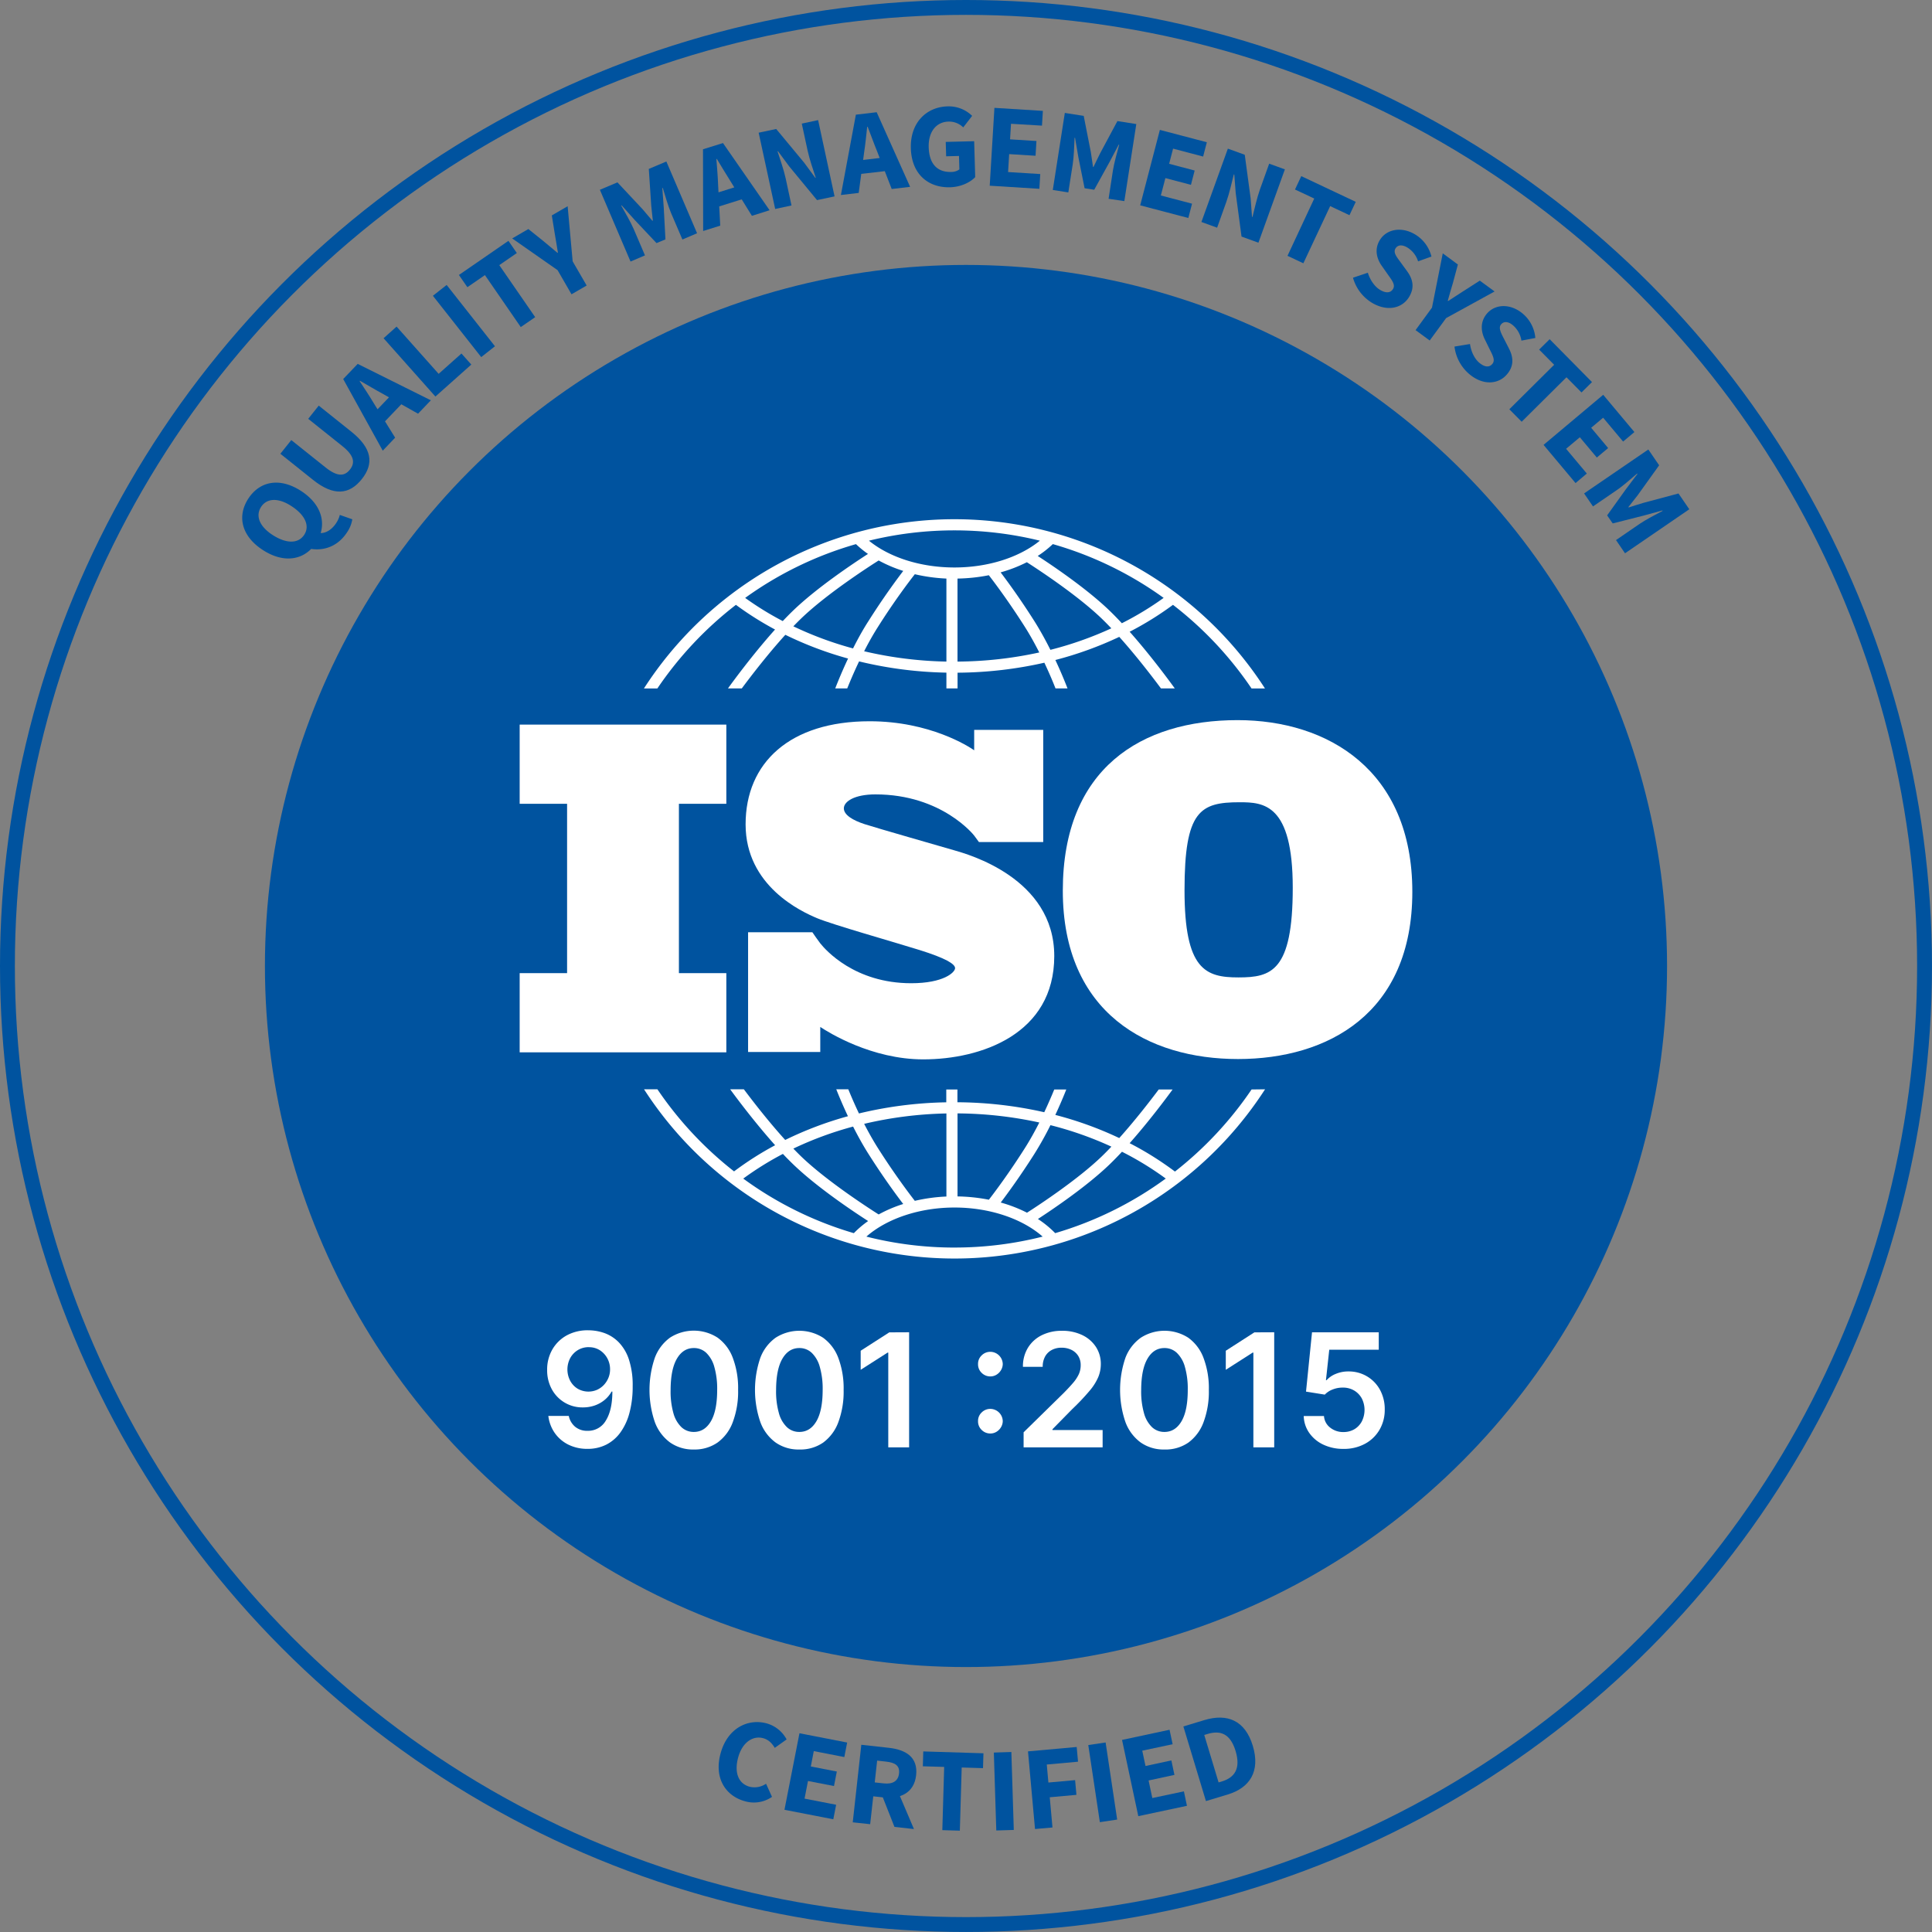 <?xml version="1.0" encoding="UTF-8"?> <svg xmlns="http://www.w3.org/2000/svg" viewBox="0 0 1039.85 1039.85"><rect x="0" y="0" width="1039.85" height="1039.85" fill="#808080" stroke="none"/> <defs> <style>.cls-1{fill:#00539f;}.cls-2{fill:#fff;}.cls-3{fill:none;stroke:#00539f;stroke-miterlimit:10;stroke-width:8px;}</style> </defs> <g id="Слой_2" data-name="Слой 2"> <g id="Layer_1" data-name="Layer 1"> <circle class="cls-1" cx="519.92" cy="519.92" r="377.33"></circle> <polygon class="cls-2" points="390.93 432.62 390.93 390 279.7 390 279.7 432.62 305.22 432.62 305.22 523.77 279.7 523.77 279.7 566.39 390.93 566.39 390.93 523.77 365.41 523.77 365.41 432.62 390.93 432.62"></polygon> <path class="cls-2" d="M513.68,457.68c-6.88-2-42.25-12.12-48.38-14.12s-11.12-4.88-11.12-8.5,5.62-7.5,17-7.5c35.87,0,53.11,22.12,53.11,22.12s1.94,2.59,2.59,3.52h34.61V392.83H524.33v11c-2.83-2-23.79-15.63-56.28-15.63-42.87,0-66.75,22.25-66.75,55.5s30.13,47,38.5,50.5,41.13,12.75,55.13,17.13,19.12,7.5,19.12,9.75-6.12,8.12-23.62,8.12c-30.49,0-46.18-18-48.94-21.46v0c-.87-1.18-1.9-2.57-2.25-3.09s-1.34-1.95-2-2.88H402.64V566.2h38.85V552.73c4.52,3,27.67,17.45,55.44,17.45,31,0,70.5-13.5,70.5-55.62S520.55,459.68,513.68,457.68Z"></path> <path class="cls-2" d="M666.09,387.59c-51.68,0-94.06,25.84-94.06,91.79S618,570,666.31,570s93.84-24.47,93.84-90S714.59,387.59,666.09,387.59Zm.45,138.48c-17.68,0-29-4.08-29-46.91s8.39-47.37,29.69-47.37c12.92,0,28.56.9,28.56,46S684.22,526.07,666.54,526.07Z"></path> <path class="cls-2" d="M353.81,370.54a194.76,194.76,0,0,1,42.28-45,172.09,172.09,0,0,0,21.06,13.29c-12.39,13.82-23.5,29.13-25.34,31.69h7.44c4.46-6,13.7-18.12,23.44-28.85a192.86,192.86,0,0,0,33.76,12.77c-3.14,6.67-5.52,12.5-6.91,16.08H456c1.49-3.69,3.66-8.85,6.38-14.54a215.36,215.36,0,0,0,47,6.05v8.5h6v-8.47a217.06,217.06,0,0,0,46.72-5.37c2.56,5.41,4.62,10.29,6,13.83h6.47c-1.34-3.44-3.59-9-6.55-15.29a194.59,194.59,0,0,0,34.4-12.45c9.37,10.45,18.13,21.94,22.44,27.74h7.44c-1.79-2.48-12.32-17-24.29-30.5a171.79,171.79,0,0,0,23.32-14.48,194.34,194.34,0,0,1,42.28,45h7.22a198.87,198.87,0,0,0-334.25,0ZM459.13,349A187.74,187.74,0,0,1,427,337.1c1.38-1.43,2.76-2.82,4.12-4.14,13.91-13.41,36.78-28.13,41.8-31.3a73.9,73.9,0,0,0,13.23,5.62c-3.67,4.81-10.87,14.57-18.72,27C464.35,339.06,461.57,344.13,459.13,349Zm50.22,7.08a210.41,210.41,0,0,1-44.25-5.56c2.22-4.35,4.7-8.81,7.37-13,9-14.27,17.19-25,19.91-28.46a93.28,93.28,0,0,0,17,2.34v44.72Zm6,0V311.4a93.8,93.8,0,0,0,16.86-1.8c3.1,4,10.87,14.34,19.43,27.85,2.82,4.45,5.41,9.16,7.72,13.72A211,211,0,0,1,515.35,356.08Zm50-6.33c-2.54-5.08-5.46-10.43-8.67-15.51-7.44-11.75-14.3-21.14-18.12-26.18a77.06,77.06,0,0,0,14.12-5.46c7,4.51,27.48,18,40.31,30.36,1.71,1.65,3.43,3.4,5.16,5.22A189.8,189.8,0,0,1,565.38,349.75Zm60.94-27.94a167.22,167.22,0,0,1-22.48,13.63c-2.21-2.37-4.44-4.67-6.65-6.8-12-11.57-29.87-23.71-38.63-29.41a54.58,54.58,0,0,0,8.12-6.38A192.27,192.27,0,0,1,626.32,321.81Zm-112.6-36.35a192.73,192.73,0,0,1,46,5.55c-11.19,9.09-28,14.42-46,14.42s-34.83-5.32-46-14.42A192.83,192.83,0,0,1,513.72,285.46Zm-53,7.39a54.44,54.44,0,0,0,6.48,5.29c-7.93,5.11-27.47,18.13-40.3,30.5-1.85,1.78-3.71,3.68-5.57,5.64a166.61,166.61,0,0,1-20.24-12.47A192.22,192.22,0,0,1,460.75,292.85Z"></path> <path class="cls-2" d="M673.63,586.38a194.79,194.79,0,0,1-41.24,44.18A171.84,171.84,0,0,0,608,615.29c10.38-11.71,19.69-24.19,23.13-28.91h-7.47c-4.61,6.15-12.67,16.58-21.25,26.15A194.08,194.08,0,0,0,568,600.08c2.54-5.44,4.55-10.26,5.91-13.7h-6.48c-1.37,3.35-3.2,7.6-5.39,12.25a217.08,217.08,0,0,0-46.73-5.37v-6.88h-6v6.91a216,216,0,0,0-47,6c-2.34-4.91-4.28-9.43-5.73-13h-6.48c1.43,3.6,3.57,8.73,6.28,14.49a192.37,192.37,0,0,0-33.76,12.77c-8.95-9.86-17.46-20.87-22.25-27.26H393c3.55,4.87,13.38,18,24.19,30.1a171.16,171.16,0,0,0-22.1,14.08,194.61,194.61,0,0,1-41.25-44.18h-7.2a198.86,198.86,0,0,0,334.24,0ZM565.38,605.59a188.94,188.94,0,0,1,32.8,11.56c-1.72,1.82-3.45,3.58-5.16,5.23-12.79,12.33-33.17,25.78-40.26,30.33a75.77,75.77,0,0,0-14.14-5.48c3.82-5.05,10.67-14.42,18.09-26.13A177.39,177.39,0,0,0,565.38,605.59Zm-50-6.33a211.73,211.73,0,0,1,44,4.9c-2.31,4.56-4.91,9.28-7.73,13.73-8.55,13.49-16.3,23.81-19.42,27.83a95.26,95.26,0,0,0-16.87-1.78V599.26Zm-6,0V644a92.27,92.27,0,0,0-17,2.32c-2.74-3.51-10.86-14.2-19.89-28.44-2.68-4.23-5.16-8.7-7.38-13A210.33,210.33,0,0,1,509.35,599.29Zm-50.23,7.07c2.45,4.85,5.23,9.92,8.28,14.74,7.84,12.37,15,22.13,18.71,26.95a72.51,72.51,0,0,0-13.23,5.63c-5-3.19-27.89-17.9-41.79-31.3-1.36-1.32-2.74-2.71-4.12-4.15A187.63,187.63,0,0,1,459.12,606.36Zm-59.09,28a167.06,167.06,0,0,1,21.32-13.27c1.86,2,3.73,3.86,5.58,5.65,12.83,12.37,32.36,25.39,40.29,30.49a53.67,53.67,0,0,0-7.69,6.52A192.34,192.34,0,0,1,400,634.32Zm113.69,37.14a192.79,192.79,0,0,1-47.44-5.9c11.09-9.74,28.69-15.65,47.44-15.65s36.34,5.91,47.43,15.65A192.71,192.71,0,0,1,513.72,671.46Zm54.19-7.75a54.62,54.62,0,0,0-9.31-7.63c8.77-5.71,26.6-17.83,38.59-29.39,2.21-2.13,4.44-4.42,6.65-6.8a167,167,0,0,1,23.57,14.43A192.45,192.45,0,0,1,567.91,663.71Z"></path> <path class="cls-1" d="M141.5,296.05c-11.53-7.44-14-18.18-7.88-27.63s16.9-11.62,28.38-4.2,14.28,18.38,8.19,27.84S153,303.5,141.5,296.05Zm15.27-23.71c-7.07-4.57-13.19-4.25-16.27.53s-.85,10.49,6.23,15.07c7.52,4.85,13.87,4.69,17-.09S164.29,277.2,156.77,272.34Zm10,23,4.38-8.57c4.16.81,7.7-2,9.85-5.33a14.4,14.4,0,0,0,1.9-4.3l6.72,2.36a17.07,17.07,0,0,1-2.83,7C181.84,294.15,174.14,296.69,166.79,295.32Z"></path> <path class="cls-1" d="M168.51,258.3,150.9,244.23l5.88-7.37,18.37,14.67c6.42,5.14,10.25,4.9,13.16,1.25s2.38-7.55-4.05-12.68l-18.37-14.68,5.66-7.1,17.61,14.07c11,8.8,12.27,17.08,5.55,25.51S179.53,267.1,168.51,258.3Z"></path> <path class="cls-1" d="M184.72,204l7.8-8.15,39.38,19.6-6.9,7.21-19.13-10.78c-3.83-2.07-8.19-4.7-12.12-6.93l-.18.19c2.51,3.79,5.29,8,7.52,11.74l11.58,18.68-6.66,7Zm14.7,20.25,13.86-14.49,5.33,5.1-13.86,14.5Z"></path> <path class="cls-1" d="M206.45,182.05l7-6.27,22.64,25.43,12.28-10.94,5.3,5.95-19.32,17.21Z"></path> <path class="cls-1" d="M233,159.2l7.4-5.83,26,33-7.4,5.83Z"></path> <path class="cls-1" d="M261,148.07l-9.45,6.51L247,148l26.65-18.37,4.52,6.56-9.44,6.51,19.32,28-7.76,5.34Z"></path> <path class="cls-1" d="M300.1,145.4l-24.43-17.07,8.71-5.06,8.07,6.48c2.54,2.16,4.95,4.14,7.61,6.35l.22-.13c-.61-3.41-1-6.52-1.63-9.81L297,115.94l8.52-4.94,2.7,29.67,7.53,13-8.15,4.73Z"></path> <path class="cls-1" d="M322.87,102.15l9.45-4,13.57,14.5c1.74,2,3.47,4.15,5.26,6.19l.23-.1c-.25-2.7-.66-5.45-.87-8.06L349.2,90.92l9.45-4,16.53,38.62-7.89,3.37-6.07-14.17c-1.61-3.77-3.31-9.69-4.5-13.6l-.24.1.77,10.49.91,17.11-4.81,2-11.76-12.48-7-7.83-.24.1c2,3.56,5.11,8.88,6.73,12.65l6.06,14.17-7.77,3.32Z"></path> <path class="cls-1" d="M378.37,80.34,389.13,77l25.08,36.16-9.52,3L393.11,97.45c-2.36-3.66-4.91-8.06-7.29-11.91l-.24.07c.36,4.54.77,9.56.93,13.91l1.14,21.93-9.19,2.88Zm3.12,24.82,19.14-6,2.21,7-19.14,6Z"></path> <path class="cls-1" d="M408.33,71.42l9.44-2,15.05,18.14,6,8.15.25,0c-1.37-4.25-3.35-9.84-4.4-14.68l-3.13-14.5,8.79-1.89,8.85,41.06-9.44,2-15-18.19-6-8.11-.25.06c1.41,4.43,3.34,9.77,4.39,14.61L426,110.59l-8.78,1.88Z"></path> <path class="cls-1" d="M460.65,61.72l11.2-1.32,18,40.16-9.91,1.17L472,81.25c-1.65-4-3.35-8.83-5-13l-.26,0c-.47,4.52-1,9.53-1.65,13.83l-2.91,21.75-9.58,1.13Zm-1.51,25,19.92-2.34.88,7.32L460,94Z"></path> <path class="cls-1" d="M490.24,79.81c-.41-13.93,8.55-22.25,19.68-22.55a18,18,0,0,1,13.31,5.1l-4.79,6.21a10.8,10.8,0,0,0-8-3.12c-6.42.17-10.83,5.36-10.59,13.78.25,8.62,4.28,13.53,12.13,13.32a7.44,7.44,0,0,0,4.38-1.37l-.21-7.24-6.91.18-.22-7.74L524.32,76l.56,19.34c-2.79,2.92-7.79,5.3-13.61,5.46C499.79,101.08,490.64,93.94,490.24,79.81Z"></path> <path class="cls-1" d="M535.22,58.05l26.08,1.63-.48,7.94-16.67-1L543.64,75l14.2.89-.48,7.94-14.2-.88-.58,9.65,17.31,1.08-.48,7.94-26.72-1.67Z"></path> <path class="cls-1" d="M573.11,60.78l10.17,1.6,3.83,19.48c.44,2.58.75,5.35,1.18,8l.26,0c1.22-2.42,2.33-5,3.54-7.29l9.33-17.4,10.17,1.6-6.44,41.47L596.67,107,599,91.75c.63-4,2.32-10,3.38-13.9l-.26,0-4.9,9.28-8.29,15-5.17-.81-3.38-16.81-1.76-10.33-.26,0c-.18,4.08-.36,10.23-1,14.28L575,103.56l-8.36-1.31Z"></path> <path class="cls-1" d="M624.27,69.91l25.28,6.65-2,7.7L631.38,80l-2.12,8.16L643,91.78l-2,7.7-13.76-3.62-2.44,9.36,16.79,4.41-2,7.7-25.91-6.81Z"></path> <path class="cls-1" d="M660.87,80l9.09,3.3,3.15,23.34.75,10.08.24.09c1.09-4.33,2.37-10.12,4-14.77l5-13.94,8.45,3.06-14.24,39.47-9.09-3.3-3.13-23.39-.77-10-.24-.09c-1.16,4.51-2.35,10-4,14.7l-5,14-8.45-3.07Z"></path> <path class="cls-1" d="M707.36,106.86,697,102l3.38-7.2,29.32,13.83-3.38,7.19-10.39-4.89-14.43,30.77-8.54-4Z"></path> <path class="cls-1" d="M728.21,149.47l8-2.68c1.16,3.77,3.5,7.32,6.42,9.13,3.35,2.07,5.81,1.76,7.11-.36s-.18-4.21-2.49-7.42l-3.39-4.83c-2.75-3.78-4.36-9-1.16-14.17,3.66-5.91,11.83-7.38,19.21-2.8a19.24,19.24,0,0,1,8.53,11.75l-7.19,2.57a13.49,13.49,0,0,0-5.64-7.35c-2.76-1.72-5.24-1.65-6.5.39-1.35,2.19.48,4.42,2.81,7.58l3.39,4.65c3.24,4.44,4.16,9,1,14.06-3.66,5.93-11.74,8-20.2,2.78A23,23,0,0,1,728.21,149.47Z"></path> <path class="cls-1" d="M770.73,165.57l5.8-29.21,8.14,6-2.69,10c-1,3.19-1.79,6.18-2.75,9.51l.2.15c2.88-1.92,5.56-3.56,8.34-5.41l8.7-5.57,7.95,5.84-26.08,14.32-8.84,12.07-7.61-5.59Z"></path> <path class="cls-1" d="M782.84,186.54l8.35-1.38c.55,3.9,2.3,7.77,4.91,10,3,2.57,5.46,2.65,7.08.76s.48-4.19-1.3-7.72l-2.6-5.3c-2.12-4.17-2.9-9.55,1.08-14.17,4.53-5.26,12.83-5.43,19.41.24a19.26,19.26,0,0,1,6.59,12.94l-7.5,1.42a13.54,13.54,0,0,0-4.43-8.15c-2.46-2.13-4.92-2.45-6.48-.63s-.22,4.44,1.59,7.92l2.62,5.12c2.51,4.9,2.7,9.56-1.17,14-4.54,5.28-12.85,6.08-20.39-.42A23,23,0,0,1,782.84,186.54Z"></path> <path class="cls-1" d="M836.48,196.33l-8.08-8.17,5.66-5.59,22.79,23.07-5.65,5.59-8.08-8.18L819,227l-6.64-6.72Z"></path> <path class="cls-1" d="M862.88,212.49l16.8,20.06-6.09,5.11-10.74-12.83-6.45,5.41,9.14,10.92-6.09,5.1-9.14-10.91-7.4,6.2,11.15,13.32L848,260l-17.22-20.55Z"></path> <path class="cls-1" d="M887.17,241.93l5.82,8.5-11.55,16.12c-1.57,2.09-3.37,4.21-5,6.36l.15.21c2.6-.77,5.22-1.7,7.73-2.41l19.08-5.11,5.82,8.5-34.6,23.69-4.85-7.1L882.43,282c3.38-2.31,8.84-5.12,12.44-7.05l-.15-.21-10.12,2.78L868,281.72l-3-4.33L875,263.44l6.3-8.36-.14-.21c-3.1,2.66-7.7,6.74-11.08,9l-12.69,8.7-4.79-7Z"></path> <circle class="cls-3" cx="519.92" cy="519.92" r="515.92"></circle> <path class="cls-1" d="M387.89,943.52c3.73-13.41,14.71-18.74,24.86-15.92a17.51,17.51,0,0,1,10.63,8.6L417,940.74c-1.49-2.45-3.29-4.38-6.2-5.19-5.51-1.53-11.22,2.15-13.47,10.25-2.31,8.32.19,14.21,6.06,15.84a11,11,0,0,0,8.92-1.59l3.2,7.07a17.15,17.15,0,0,1-14.63,2.33C390.64,966.62,384.1,957.14,387.89,943.52Z"></path> <path class="cls-1" d="M430.29,932.88l25.67,5-1.52,7.81L438,942.49l-1.6,8.27,14,2.72-1.52,7.81-14-2.72-1.85,9.49,17,3.31-1.52,7.81-26.29-5.11Z"></path> <path class="cls-1" d="M463.58,939.08l14.93,1.65c8.8,1,15.67,4.84,14.57,14.76-1.06,9.59-8.72,12.92-17.52,11.94l-5.55-.61-1.66,15-9.38-1Zm12.05,20.78c4.93.55,7.81-1.28,8.26-5.38s-2-5.8-7-6.34l-4.79-.54-1.3,11.73Zm-1.51,4.9,7.15-5.32,10.64,25-10.49-1.16Z"></path> <path class="cls-1" d="M508.18,951l-11.48-.34.23-8,32.39,1-.24,8-11.47-.35-1,34-9.43-.28Z"></path> <path class="cls-1" d="M534.91,943.27l9.43-.3,1.31,41.95-9.42.29Z"></path> <path class="cls-1" d="M553.29,942.63l26.22-2.36.71,7.92-16.82,1.52.87,9.69,14.38-1.29.71,7.92L565,967.33l1.47,16.26-9.4.84Z"></path> <path class="cls-1" d="M585.74,939.23l9.33-1.39,6.22,41.5-9.32,1.4Z"></path> <path class="cls-1" d="M603.91,936.47,629.48,931l1.66,7.78-16.35,3.48,1.75,8.24,13.92-3,1.65,7.79-13.91,3,2,9.46,17-3.6,1.65,7.78-26.19,5.57Z"></path> <path class="cls-1" d="M636.92,929.22l11.29-3.42c12.2-3.69,21.9,0,26.08,13.85s-1.74,22.63-13.43,26.17l-11.79,3.57Zm20.68,29.61c6.77-2.05,10.34-6.78,7.43-16.38s-8.38-11.22-15.16-9.17l-1.71.52,7.72,25.54Z"></path> <path class="cls-2" d="M316.87,716a25.79,25.79,0,0,1,8.67,1.57,20.46,20.46,0,0,1,7.6,5,24.18,24.18,0,0,1,5.38,9.22,44.25,44.25,0,0,1,2,14.31,54.25,54.25,0,0,1-1.71,14.25,32,32,0,0,1-4.87,10.6,21.4,21.4,0,0,1-7.63,6.59,22,22,0,0,1-10.07,2.27,22.67,22.67,0,0,1-10.39-2.3,19.49,19.49,0,0,1-7.3-6.29,20.1,20.1,0,0,1-3.42-9.13h11a10.31,10.31,0,0,0,3.46,5.85,10,10,0,0,0,6.61,2.16,11,11,0,0,0,9.92-5.59q3.46-5.6,3.47-15.54h-.42a15.82,15.82,0,0,1-3.84,4.58,17.38,17.38,0,0,1-5.34,2.95,19.27,19.27,0,0,1-6.3,1,18.66,18.66,0,0,1-16.68-9.76,21.11,21.11,0,0,1-2.52-10.41,21.54,21.54,0,0,1,2.79-11,20.2,20.2,0,0,1,7.82-7.63A23.45,23.45,0,0,1,316.87,716Zm0,9.07a11.13,11.13,0,0,0-5.88,1.6,11.48,11.48,0,0,0-4.11,4.33,13.15,13.15,0,0,0,0,12.14,11.16,11.16,0,0,0,4,4.28,11.61,11.61,0,0,0,10.43.62,11.65,11.65,0,0,0,3.69-2.62,12.46,12.46,0,0,0,2.46-3.82,11.75,11.75,0,0,0,.89-4.55,12.23,12.23,0,0,0-1.49-6,11.84,11.84,0,0,0-4.09-4.37A10.73,10.73,0,0,0,316.9,725.1Z"></path> <path class="cls-2" d="M373.44,780.16a21.5,21.5,0,0,1-12.8-3.79,23.86,23.86,0,0,1-8.2-11,53.54,53.54,0,0,1,0-34.56,23.58,23.58,0,0,1,8.2-10.87,23.65,23.65,0,0,1,25.56,0,23.48,23.48,0,0,1,8.21,10.89,46.23,46.23,0,0,1,2.86,17.23,46.84,46.84,0,0,1-2.86,17.34,23.67,23.67,0,0,1-8.19,11A21.6,21.6,0,0,1,373.44,780.16Zm0-9.46q5.81,0,9.18-5.73T386,748.08a42.73,42.73,0,0,0-1.54-12.4,16.61,16.61,0,0,0-4.35-7.57,9.61,9.61,0,0,0-6.66-2.56q-5.78,0-9.13,5.74t-3.38,16.79a43,43,0,0,0,1.49,12.46,16.47,16.47,0,0,0,4.34,7.6A9.58,9.58,0,0,0,373.44,770.7Z"></path> <path class="cls-2" d="M430.23,780.16a21.53,21.53,0,0,1-12.81-3.79,23.78,23.78,0,0,1-8.19-11,53.37,53.37,0,0,1,0-34.56A23.5,23.5,0,0,1,417.45,720,23.67,23.67,0,0,1,443,720a23.54,23.54,0,0,1,8.21,10.89,46.45,46.45,0,0,1,2.85,17.23,47.06,47.06,0,0,1-2.85,17.34,23.75,23.75,0,0,1-8.2,11A21.56,21.56,0,0,1,430.23,780.16Zm0-9.46q5.81,0,9.17-5.73t3.38-16.89a42.7,42.7,0,0,0-1.55-12.4,16.53,16.53,0,0,0-4.35-7.57,9.57,9.57,0,0,0-6.65-2.56q-5.78,0-9.13,5.74t-3.39,16.79a42.94,42.94,0,0,0,1.5,12.46,16.3,16.3,0,0,0,4.34,7.6A9.56,9.56,0,0,0,430.23,770.7Z"></path> <path class="cls-2" d="M489.31,717.06V779H478.09V728h-.36l-14.49,9.26V727l15.4-9.89Z"></path> <path class="cls-2" d="M533.06,740.82a6.49,6.49,0,0,1-4.72-1.93,6.26,6.26,0,0,1-1.93-4.72,6.19,6.19,0,0,1,1.93-4.65,6.5,6.5,0,0,1,4.72-1.94,6.75,6.75,0,0,1,6.65,6.59,6.59,6.59,0,0,1-1,3.36,7,7,0,0,1-2.42,2.4A6.24,6.24,0,0,1,533.06,740.82Zm0,30.72a6.49,6.49,0,0,1-4.72-1.93,6.26,6.26,0,0,1-1.93-4.72,6.19,6.19,0,0,1,1.93-4.65,6.5,6.5,0,0,1,4.72-1.94,6.75,6.75,0,0,1,6.65,6.59,6.59,6.59,0,0,1-1,3.36,7,7,0,0,1-2.42,2.4A6.24,6.24,0,0,1,533.06,771.54Z"></path> <path class="cls-2" d="M550.93,779v-8.1l21.5-21.08c2.05-2.07,3.77-3.92,5.14-5.53a20.09,20.09,0,0,0,3.08-4.68,11.56,11.56,0,0,0,1-4.84,9.2,9.2,0,0,0-1.33-5,9,9,0,0,0-3.66-3.25,11.89,11.89,0,0,0-5.29-1.15,10.93,10.93,0,0,0-5.35,1.26,8.76,8.76,0,0,0-3.56,3.55,11.33,11.33,0,0,0-1.25,5.47H550.57a19.07,19.07,0,0,1,2.69-10.25,18.13,18.13,0,0,1,7.42-6.74,23.85,23.85,0,0,1,10.87-2.39,24.51,24.51,0,0,1,11,2.33,18,18,0,0,1,7.33,6.38,16.72,16.72,0,0,1,2.61,9.25,18.37,18.37,0,0,1-1.33,6.84,29,29,0,0,1-4.67,7.43,119.93,119.93,0,0,1-9.36,9.89l-10.67,10.86v.42h27V779Z"></path> <path class="cls-2" d="M626.73,780.16a21.48,21.48,0,0,1-12.8-3.79,23.86,23.86,0,0,1-8.2-11,53.37,53.37,0,0,1,0-34.56A23.58,23.58,0,0,1,614,720a23.65,23.65,0,0,1,25.56,0,23.48,23.48,0,0,1,8.21,10.89,46.23,46.23,0,0,1,2.86,17.23,46.84,46.84,0,0,1-2.86,17.34,23.73,23.73,0,0,1-8.19,11A21.6,21.6,0,0,1,626.73,780.16Zm0-9.46q5.81,0,9.18-5.73t3.37-16.89a42.73,42.73,0,0,0-1.54-12.4,16.53,16.53,0,0,0-4.36-7.57,9.57,9.57,0,0,0-6.65-2.56q-5.78,0-9.13,5.74t-3.39,16.79a42.94,42.94,0,0,0,1.5,12.46,16.39,16.39,0,0,0,4.34,7.6A9.56,9.56,0,0,0,626.73,770.7Z"></path> <path class="cls-2" d="M685.81,717.06V779H674.6V728h-.37l-14.48,9.26V727l15.39-9.89Z"></path> <path class="cls-2" d="M723.09,779.83a24.8,24.8,0,0,1-10.82-2.28,19.07,19.07,0,0,1-7.57-6.28,16.51,16.51,0,0,1-3-9.13H712.6a8.5,8.5,0,0,0,3.3,6.21,11.07,11.07,0,0,0,7.19,2.41,11.43,11.43,0,0,0,5.87-1.51,10.86,10.86,0,0,0,4-4.21,13.77,13.77,0,0,0,0-12.36,11.2,11.2,0,0,0-4.14-4.28,11.65,11.65,0,0,0-6.05-1.56,14.31,14.31,0,0,0-5.47,1,11.11,11.11,0,0,0-4.26,2.78L702.93,749l3.23-31.93h35.92v9.37H715.44l-1.78,16.42H714a13,13,0,0,1,4.87-3.37,17.28,17.28,0,0,1,6.89-1.35,19.18,19.18,0,0,1,10,2.65,18.94,18.94,0,0,1,7,7.27,21.64,21.64,0,0,1,2.54,10.58,21.12,21.12,0,0,1-2.83,10.93,20,20,0,0,1-7.83,7.53A23.67,23.67,0,0,1,723.09,779.83Z"></path> </g> </g> </svg> 